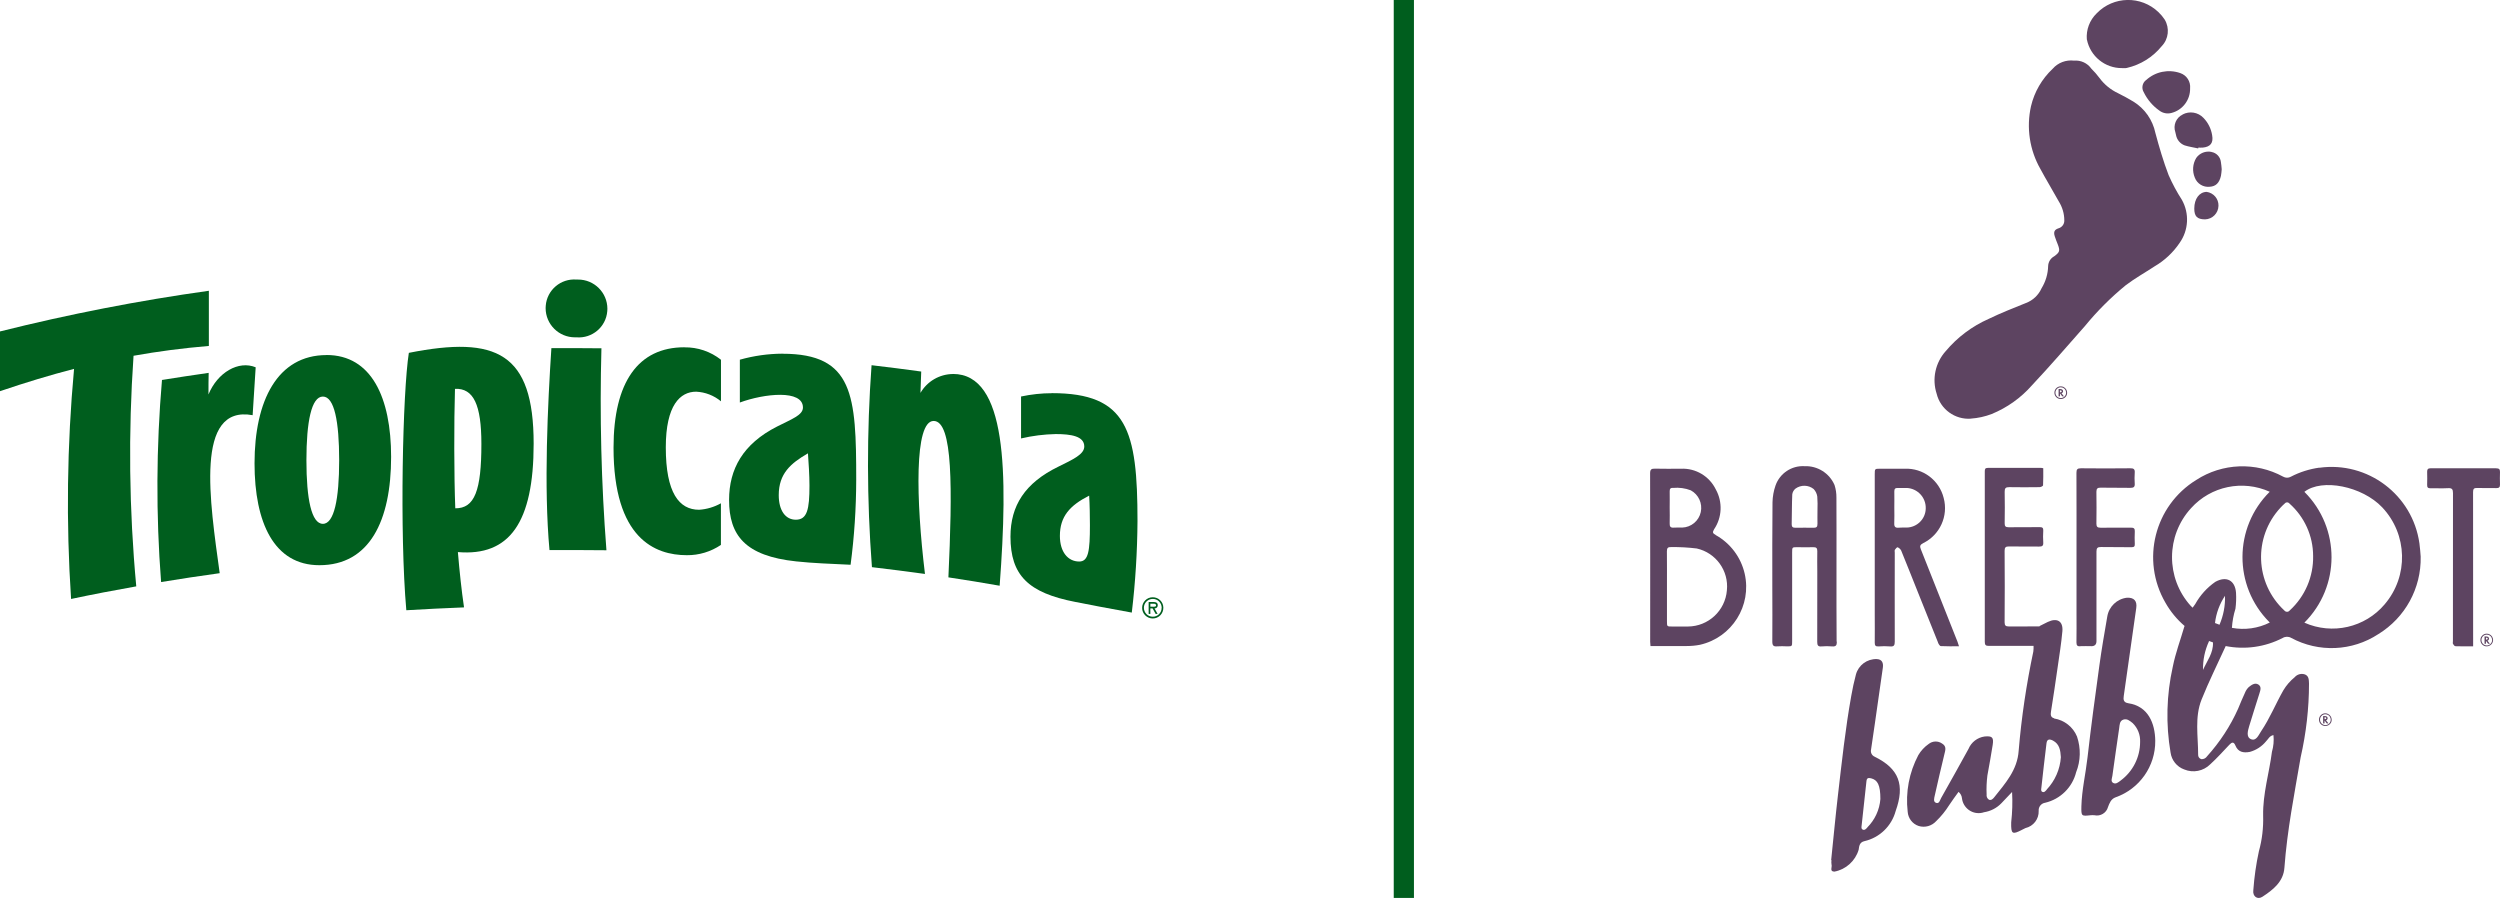 <?xml version="1.0" encoding="UTF-8"?>
<svg id="Layer_2" xmlns="http://www.w3.org/2000/svg" viewBox="0 0 394.64 141.75">
  <defs>
    <style>
      .cls-1 {
        fill: #005e1e;
      }

      .cls-2 {
        fill: #5d4461;
      }
    </style>
  </defs>
  <g id="Layer_1-2" data-name="Layer_1">
    <g>
      <path class="cls-2" d="M335.96,111h-.03c-.72-.11-.77-.57-.68-1.15.66-4.62,1.31-9.25,1.97-13.87.16-1.11-.34-1.67-1.45-1.63-1.6.18-2.88,1.41-3.13,3.01-.44,2.56-.89,5.12-1.24,7.69-.67,4.83-1.32,9.66-1.87,14.5-.29,2.58-.9,5.12-.97,7.73-.03,1.57,0,1.57,1.46,1.41.2-.02.4-.02.6,0,.94.21,1.89-.36,2.14-1.29.22-.58.46-1.28,1.2-1.54,3.78-1.33,6.3-4.91,6.26-8.92-.03-2.75-1.11-5.47-4.26-5.93ZM334.74,123.23c-.34.25-.75.62-1.18.35-.4-.25-.17-.72-.11-1.1.36-2.52.7-5.04,1.08-7.56.07-.49.05-1.11.64-1.32.59-.21,1.04.19,1.49.55.8.78,1.22,1.86,1.17,2.97,0,2.41-1.14,4.67-3.08,6.1Z"/>
      <path class="cls-2" d="M392.67,101.13c.07-.02.13-.06.17-.12.11-.14.08-.35-.06-.46-.11-.06-.23-.09-.35-.08h-.23v1.15h.22v-.46l.35.46h.27l-.38-.48h.02ZM392.46,100.98h-.04v-.32h.05c.16,0,.23.05.23.15s-.08.16-.24.16Z"/>
      <path class="cls-2" d="M344.55,18.08c-1.04.49-1.54,1.69-1.16,2.78.03.16.06.31.11.47.14.74.66,1.36,1.36,1.62.69.22,1.42.32,2.14.48l.02-.13c.23,0,.48.02.71,0,1.21-.12,1.69-.74,1.47-1.95-.16-1.03-.64-1.99-1.37-2.74-.85-.9-2.2-1.12-3.29-.54h0Z"/>
      <path class="cls-2" d="M366.12,73.82c-1.57.22-3.09.7-4.49,1.43h0c-.38.22-.85.21-1.23-.01-4.32-2.35-9.59-2.15-13.72.53-6.59,4.07-8.75,12.65-4.86,19.36.79,1.4,1.82,2.65,3.04,3.69l-.05.09c-.61,2.11-1.39,4.16-1.82,6.33-1,4.46-1.12,9.07-.35,13.57.17,1.21,1,2.24,2.15,2.65,1.41.59,3.03.27,4.11-.81,1.07-.97,2.03-2.05,3.02-3.09.39-.41.69-.51.95.12.43,1.05,1.26,1.2,2.28,1.01,1.01-.28,1.9-.86,2.56-1.67.35-.34.55-.88,1.17-.98.09.89.01,1.78-.24,2.64-.43,3.35-1.45,6.61-1.39,10.06.06,1.9-.16,3.8-.67,5.64-.44,2.02-.73,4.08-.88,6.14-.14.97.65,1.55,1.43,1.04,1.69-1.1,3.33-2.38,3.48-4.6.43-5.87,1.57-11.63,2.56-17.41.87-3.82,1.32-7.72,1.32-11.64-.03-.56.01-1.17-.62-1.44-.58-.21-1.24-.04-1.64.43-.71.58-1.32,1.28-1.79,2.07-1.21,2.12-2.12,4.4-3.49,6.43-.42.62-.78,1.63-1.62,1.28-.8-.33-.49-1.34-.28-2.06.51-1.73,1.08-3.43,1.61-5.15.15-.49.38-1.07-.17-1.42-.55-.34-1.09.08-1.51.41-.26.25-.46.55-.59.88-.38.83-.75,1.68-1.09,2.53-1.22,2.74-2.88,5.27-4.89,7.5-.2.31-.55.49-.91.47-.33-.09-.54-.4-.51-.73,0-2.91-.57-5.89.54-8.68,1.14-2.85,2.52-5.61,3.79-8.4v-.05c3.07.61,6.24.16,9.01-1.27.41-.25.92-.26,1.34-.02,4.35,2.35,9.63,2.12,13.76-.59,4.25-2.6,6.79-7.25,6.69-12.23-.06-.65-.09-1.38-.2-2.1-1.08-7.66-8.16-13-15.82-11.93ZM349.33,101.42h0c.08,1.67-.95,2.92-1.57,4.33-.03-1.55.28-3.08.93-4.49v-.08c.21.09.43.16.65.23h0ZM350.36,98.62c-.24-.08-.47-.17-.71-.27.18-1.54.72-3.01,1.58-4.3.05,1.57-.25,3.13-.87,4.57ZM352.32,99.11h0c.07-1.02.25-2.04.56-3.02.11-.83.14-1.67.09-2.51-.14-1.98-1.53-2.7-3.27-1.73-1.31.91-2.4,2.12-3.17,3.51-.14.19-.28.38-.41.57-.11-.11-.21-.2-.31-.3-3.95-4.39-3.92-11.07.07-15.42,3.13-3.47,8.15-4.51,12.41-2.58-5.7,5.65-5.74,14.86-.08,20.55.03.03.06.06.09.09-1.85.93-3.95,1.22-5.98.84ZM361.45,96.36c-.17.24-.5.29-.74.12-.05-.03-.09-.07-.12-.12-4.64-4.31-4.92-11.56-.61-16.21.21-.23.43-.45.67-.66.16-.21.45-.25.66-.1.04.03.08.07.11.11,2.36,2.1,3.72,5.11,3.72,8.27.06,3.26-1.28,6.38-3.68,8.58h0ZM376.44,95.39h0c-3.11,3.68-8.28,4.86-12.68,2.9,5.7-5.69,5.72-14.92.03-20.62-.01-.01-.02-.02-.03-.03,2.79-2.17,9.13-.88,12.28,2.44,4.03,4.26,4.2,10.87.39,15.32Z"/>
      <path class="cls-2" d="M329.43,6.24c.53,2.64,2.85,4.53,5.54,4.51h.6c.06,0,.12-.01.18-.03,2.16-.5,4.08-1.7,5.48-3.42,1.1-1.13,1.29-2.86.48-4.21-.28-.42-.6-.81-.97-1.16-2.75-2.65-7.12-2.57-9.77.18-1.11,1.08-1.68,2.59-1.55,4.13h0Z"/>
      <path class="cls-2" d="M392.97,100.13h0c-.13-.07-.28-.1-.43-.1-.23,0-.45.08-.63.23-.11.09-.2.21-.27.34-.06.13-.1.28-.09.43,0,.27.1.52.28.71.19.19.44.3.71.29.55,0,1-.44,1.01-1,0-.19-.06-.38-.16-.54-.1-.16-.25-.29-.43-.37ZM393.15,101.64h0c-.33.33-.86.33-1.19,0,0,0,0,0,0,0-.16-.16-.25-.38-.25-.61,0-.22.09-.44.25-.6.15-.16.37-.25.59-.25.18,0,.35.05.5.16.11.08.2.18.25.3.06.12.09.26.1.39,0,.23-.09.44-.25.6Z"/>
      <path class="cls-2" d="M325.43,62.08c.07-.02.13-.06.17-.12.04-.06.07-.13.07-.2,0-.1-.04-.2-.13-.26-.1-.07-.23-.1-.35-.09h-.23v1.15h.22v-.46l.35.46h.27l-.38-.48h.02ZM325.21,61.93h0s-.04,0-.04,0v-.31h.05c.16,0,.23.05.23.15s-.08.16-.24.16Z"/>
      <path class="cls-2" d="M311.11,66.08c1.13-.08,2.24-.32,3.3-.73,2.43-1,4.6-2.54,6.33-4.51,2.87-3.05,5.6-6.23,8.37-9.36,1.93-2.36,4.1-4.53,6.46-6.46,1.44-1.09,3.03-1.98,4.55-2.98,1.58-.92,2.92-2.18,3.94-3.69,1.43-2.01,1.57-4.66.36-6.81-.8-1.24-1.5-2.55-2.09-3.89-.83-2.17-1.49-4.42-2.09-6.66-.43-2.06-1.68-3.85-3.47-4.95-.79-.47-1.59-.92-2.41-1.32-1.18-.55-2.2-1.39-2.97-2.44-.38-.51-.8-.99-1.26-1.44-.62-.88-1.66-1.36-2.73-1.27-1.27-.15-2.53.32-3.37,1.28-1.7,1.6-2.9,3.66-3.43,5.93-.75,3.37-.22,6.9,1.49,9.9.92,1.72,1.95,3.39,2.89,5.1.57.9.88,1.94.88,3,.03.58-.35,1.1-.91,1.26-.65.21-.81.57-.6,1.25.13.44.32.86.48,1.29.38.99.32,1.23-.55,1.87-.58.31-.95.9-.97,1.55-.03,1.24-.39,2.45-1.04,3.51-.48,1.07-1.36,1.91-2.46,2.32-1.98.8-3.97,1.58-5.89,2.51-2.62,1.16-4.94,2.9-6.78,5.09-1.64,1.83-2.19,4.39-1.43,6.72.6,2.46,2.89,4.12,5.41,3.94Z"/>
      <path class="cls-2" d="M338.78,12.63c-.61.45-.77,1.3-.37,1.94.56,1.15,1.4,2.14,2.45,2.88.54.42,1.26.56,1.92.38,1.76-.45,2.98-2.06,2.94-3.88.11-1.07-.54-2.08-1.57-2.42-1.86-.64-3.91-.22-5.36,1.1h0Z"/>
      <path class="cls-2" d="M394.05,73.92c-3.46,0-6.92,0-10.38,0-.41,0-.53.18-.53.55.01.69.03,1.38,0,2.07-.02.45.17.54.57.54.91-.02,1.82.03,2.73-.02.62-.04.78.17.78.78,0,7.79-.01,15.58-.01,23.37,0,.14-.05.32.01.43.09.15.25.37.39.37.89.03,1.77.02,2.79.02v-1.46c0-7.63,0-15.25-.01-22.88,0-.5.12-.68.64-.66,1.01.04,2.02,0,3.03.02.42.01.59-.14.58-.56-.02-.67-.03-1.34,0-2h0c.01-.45-.19-.56-.59-.56Z"/>
      <path class="cls-2" d="M367.49,112.7h0c-.13-.07-.28-.1-.43-.1-.23,0-.45.08-.63.23-.11.09-.2.21-.27.34-.06.13-.1.28-.09.43,0,.27.1.53.29.71.19.19.44.3.71.29.27,0,.53-.1.71-.29.19-.18.3-.44.29-.7,0-.19-.06-.38-.16-.54-.1-.16-.25-.29-.43-.37ZM367.68,114.21c-.16.16-.37.25-.6.25-.23,0-.44-.09-.6-.25-.16-.16-.25-.38-.25-.61,0-.22.09-.44.25-.6.15-.16.37-.25.59-.25.18,0,.35.05.5.16.11.08.2.18.25.3.06.12.09.26.1.39,0,.23-.08.44-.24.6Z"/>
      <path class="cls-2" d="M324.23,113.38h.02c-.54-.14-.57-.54-.49-1.04.37-2.33.72-4.65,1.05-6.99.27-1.9.58-3.79.75-5.7.14-1.6-.83-2.17-2.31-1.47-.43.21-.85.43-1.28.64l-.02.06c-1.61.02-3.22,0-4.84.01-.48,0-.67-.13-.67-.65.03-3.76.03-7.53,0-11.29,0-.53.16-.7.7-.69,1.58.03,3.16,0,4.73.02.48,0,.7-.09.67-.63-.04-.63-.04-1.25,0-1.88.02-.42-.11-.56-.55-.56-1.64.03-3.27,0-4.91.02-.47,0-.64-.14-.63-.62.03-1.66.03-3.32,0-4.98-.01-.56.16-.74.72-.73,1.6.03,3.19.02,4.8,0,.19,0,.53-.17.54-.28.05-.9.03-1.8.03-2.71-.1-.02-.21-.04-.31-.05-2.81,0-5.62.01-8.44,0-.43,0-.48.19-.48.56,0,8.96,0,17.93,0,26.89,0,.51.14.65.65.65,2.35-.02,4.7,0,7.05,0,.01.3,0,.6-.04.9-1.09,5.16-1.87,10.38-2.31,15.63-.2,3.08-2.12,5.17-3.87,7.38-.19.24-.48.52-.82.37-.28-.18-.42-.51-.37-.83-.05-1,0-2,.12-2.99.28-1.61.6-3.22.84-4.84.18-1.19-.08-1.43-1.28-1.32-1.13.16-2.1.9-2.54,1.96-1.43,2.59-2.86,5.18-4.32,7.75-.18.32-.29.92-.76.78-.54-.16-.33-.76-.25-1.15.48-2.18,1-4.36,1.52-6.53.15-.63.39-1.24-.35-1.69-.65-.46-1.52-.43-2.14.07-.66.46-1.21,1.06-1.62,1.75-1.45,2.74-2.04,5.86-1.68,8.94.07,1.04.76,1.93,1.74,2.25.99.3,2.06,0,2.76-.77.78-.75,1.46-1.59,2.04-2.51.47-.72.99-1.41,1.49-2.11.31.26.51.63.54,1.03.18,1.45,1.5,2.49,2.95,2.31.18-.02.35-.06.52-.12,1.04-.16,2-.65,2.73-1.4.51-.54,1.02-1.08,1.71-1.8.09,1.6.04,3.21-.14,4.8-.04,1.85.16,1.98,1.71,1.17.18-.1.36-.19.54-.27,1.26-.29,2.14-1.43,2.09-2.72-.05-.63.4-1.19,1.03-1.28,2.4-.57,4.28-2.42,4.88-4.81.72-1.8.76-3.81.14-5.64-.62-1.51-1.99-2.59-3.61-2.85ZM323.09,124.65c-.18.19-.37.49-.69.35-.27-.12-.18-.43-.16-.64.26-2.34.52-4.68.81-7.02.08-.69.49-.71,1.03-.43,1.04.56,1.17,1.54,1.24,2.62-.13,1.91-.92,3.71-2.23,5.1h0Z"/>
      <path class="cls-2" d="M305.9,101.43h.02c.09.22.28.55.45.56.92.05,1.85.03,2.87.03-.1-.28-.16-.5-.23-.7-1.93-4.87-3.85-9.74-5.79-14.61-.2-.49-.14-.71.36-.97,2.65-1.3,4.01-4.29,3.24-7.14-.7-2.8-3.26-4.73-6.14-4.61h-3.89c-.84,0-.85,0-.85.87v22.1c0,1.5.02,3,0,4.5,0,.46.14.6.6.58.61-.05,1.21-.05,1.82,0,.61.06.74-.18.74-.75-.02-4.68,0-9.35,0-14.03,0-.16-.05-.36.02-.48.1-.17.36-.43.43-.39.24.1.44.28.56.51.89,2.17,1.75,4.35,2.62,6.53,1.06,2.67,2.13,5.33,3.2,7.99ZM299.73,83.3h0c-.51.05-.73-.12-.71-.67.04-.83.01-1.66.01-2.49h0c0-.85.02-1.7,0-2.55-.01-.43.15-.58.57-.56.48.02.97-.02,1.45,0,1.67.11,2.97,1.51,2.94,3.19,0,1.68-1.36,3.04-3.04,3.06-.4,0-.81-.02-1.21.02Z"/>
      <path class="cls-2" d="M330.11,102.01q.83,0,.83-.8c0-4.72.01-9.43,0-14.15,0-.57.18-.72.73-.71,1.6.03,3.19,0,4.8.03.41,0,.54-.13.52-.52-.03-.65-.03-1.3,0-1.94.03-.48-.14-.64-.62-.63-1.6.02-3.2,0-4.8.01-.47,0-.64-.15-.64-.63.02-1.68.03-3.36,0-5.04,0-.52.19-.66.68-.65,1.55.03,3.11,0,4.67.03.52,0,.74-.13.7-.68-.04-.57-.04-1.13,0-1.7.05-.58-.18-.72-.72-.71-2.59.03-5.18.03-7.77,0-.58,0-.71.18-.71.72.02,4.45.01,8.9.01,13.35v8.87c0,1.52.02,3.04-.01,4.55,0,.49.16.64.63.61v-.02c.57-.03,1.14,0,1.71,0Z"/>
      <path class="cls-2" d="M367.19,113.7c.07-.02.13-.06.17-.12.04-.06.07-.13.07-.2,0-.1-.04-.2-.12-.26-.11-.06-.23-.09-.36-.08h-.23v1.15h.22v-.46l.35.46h.27l-.38-.48h.02ZM366.98,113.54h-.04v-.32h.05c.16,0,.23.05.23.15s-.08.16-.24.16Z"/>
      <path class="cls-2" d="M289.93,101.29h-.01c-.03-3.84-.02-7.69-.02-11.54s.01-7.45-.01-11.17c.01-.69-.09-1.37-.3-2.02-.81-1.87-2.69-3.05-4.73-2.97-2.03-.12-3.9,1.12-4.58,3.04-.3.86-.46,1.76-.48,2.66-.05,4.49-.03,8.98-.03,13.48,0,2.83.03,5.67,0,8.5,0,.63.18.82.79.76.51-.03,1.01-.03,1.52,0,.82,0,.82.01.82-.82v-14.02c0-.81,0-.82.84-.81s1.66.02,2.49,0c.46-.01.65.12.64.62-.03,1.09,0,2.19,0,3.27,0,3.68,0,7.37-.01,11.05,0,.54.12.78.7.72.54-.05,1.09-.05,1.64,0,.58.05.76-.14.76-.74ZM286.89,82.74h0c.02.42-.16.57-.57.57-.97-.01-1.94-.02-2.91,0-.4,0-.59-.13-.58-.56.04-1.57.02-3.15.09-4.72.05-.35.23-.67.51-.9.86-.62,2.04-.6,2.87.07.31.33.51.75.57,1.19.05.73.06,1.45.03,2.18h0c0,.73-.02,1.46,0,2.18Z"/>
      <path class="cls-2" d="M325.72,61.07h0c-.13-.05-.28-.08-.43-.08-.23,0-.45.08-.63.23-.11.09-.21.21-.27.35-.06.13-.09.27-.09.42,0,.56.46,1.01,1.02,1,.26,0,.51-.11.7-.29.19-.19.3-.44.29-.71,0-.19-.06-.38-.16-.54-.1-.16-.25-.29-.43-.37ZM326.15,61.98h0c0,.23-.09.45-.25.61-.16.16-.37.25-.59.25-.23,0-.44-.09-.6-.25-.33-.33-.33-.87,0-1.2.15-.16.37-.26.59-.25.18,0,.35.05.5.16.11.08.2.18.25.3.06.12.09.26.1.39Z"/>
      <path class="cls-2" d="M349.1,23.98c-.92-.19-1.87.18-2.41.95-.57.94-.65,2.09-.23,3.1.36.97,1.34,1.57,2.37,1.45.94-.06,1.5-.59,1.76-1.72.06-.34.1-.69.12-1.04-.04-.4-.06-.78-.13-1.15-.09-.8-.7-1.45-1.49-1.58h0Z"/>
      <path class="cls-2" d="M295.95,119.46h0c-.46-.18-.71-.67-.59-1.15.19-1.34.4-2.68.59-4.03.43-2.96.85-5.93,1.27-8.89.1-.71-.1-1.32-.96-1.35-1.53-.05-2.89.96-3.29,2.43-.3,1.12-.54,2.25-.74,3.39-.93,5.19-1.49,10.43-2.1,15.67-.4,3.42-.71,6.83-1.07,10.25h.05c-.03.24-.03.48.01.71.13.38-.37,1.09.46,1.1,1.82-.35,3.29-1.68,3.82-3.45.08-.62.16-1.19.91-1.36,2.4-.55,4.29-2.38,4.93-4.75,1.48-4.13.53-6.69-3.3-8.57ZM294.77,130.63c-.19.19-.4.47-.7.34-.33-.14-.21-.49-.19-.75.24-2.3.51-4.6.75-6.9.05-.5.27-.57.73-.46,1.02.26,1.47,1.04,1.47,3.27-.13,1.7-.87,3.29-2.07,4.49Z"/>
      <path class="cls-2" d="M270.83,84.44h0c-.45-.24-.55-.39-.25-.89,1.27-1.88,1.37-4.31.27-6.29-1.01-2.08-3.16-3.37-5.48-3.27-1.38,0-2.75.03-4.13-.01-.57-.02-.76.14-.76.74.02,8.87.02,17.73.01,26.59,0,.2.03.4.05.67,1.96,0,3.83.02,5.71,0,.71,0,1.41-.06,2.11-.2,5.05-1.15,8.2-6.18,7.05-11.22-.59-2.59-2.26-4.81-4.58-6.1ZM264.11,77.02h0c.95-.09,1.9.04,2.79.38,1.23.67,1.87,2.06,1.58,3.43-.3,1.39-1.51,2.41-2.94,2.45-.44.01-.89-.03-1.33.01-.53.04-.66-.2-.64-.68.03-.83,0-1.66,0-2.49h0c0-.85.02-1.7,0-2.54-.01-.43.13-.59.55-.57ZM272.6,93.19c-.26,3.21-2.93,5.69-6.15,5.71h-2.49c-.83,0-.82,0-.82-.85v-5.39c0-1.88.01-3.76-.01-5.64,0-.51.16-.69.67-.66,1.35-.02,2.7.06,4.04.22,3.03.68,5.08,3.52,4.76,6.61h0Z"/>
      <path class="cls-2" d="M348.33,30.29c-1.15.02-1.95,1.09-1.95,2.63,0,1.24.46,1.7,1.7,1.71,1.17-.03,2.1-.98,2.12-2.15h0c.03-1.1-.78-2.04-1.87-2.19Z"/>
      <rect class="cls-1" x="220.01" y="0" width="3.19" height="141.74"/>
      <path class="cls-1" d="M21.08,56.16h0c3.8-.68,7.72-1.2,11.89-1.55v-8.71c-11.09,1.55-22.1,3.7-32.97,6.42v9.43c4.02-1.36,7.86-2.53,11.69-3.52-1.11,12.07-1.27,24.22-.47,36.32,3.35-.71,6.78-1.37,10.29-1.99-1.13-12.1-1.27-24.27-.43-36.39Z"/>
      <path class="cls-1" d="M150.42,59.04h0c-2.12.02-4.06,1.16-5.12,2.98.05-1.3.1-2.63.12-3.37-2.58-.36-5.2-.69-7.84-1-.77,10.61-.75,21.27.06,31.88,2.82.33,5.61.69,8.37,1.07-1.42-11.71-1.7-24.15,1.37-24.15s2.97,10.7,2.33,24.69c2.73.41,5.43.85,8.09,1.32,1.35-17.98,1.11-33.43-7.37-33.43Z"/>
      <path class="cls-1" d="M123.54,55.83c-2.28.01-4.55.33-6.75.95v6.76c3.84-1.42,9.96-2.08,9.96.79,0,1.2-1.76,1.82-4.1,3.01-5.37,2.73-7.56,6.7-7.56,11.58,0,5.59,2.54,8.85,10.6,9.7,2.7.29,5.3.37,8.58.53.59-4.45.88-8.93.89-13.42h0c0-13.31-.42-19.89-11.63-19.89ZM125.63,82.04c-1.63,0-2.7-1.43-2.7-3.88,0-3.4,1.88-5.02,4.61-6.6.1,1.41.24,3.45.24,5.09,0,3.74-.35,5.39-2.16,5.39Z"/>
      <path class="cls-1" d="M166.04,62.07c-1.63,0-3.26.18-4.86.52v6.62c1.79-.42,3.62-.65,5.47-.69,2.42,0,4.51.33,4.51,1.96,0,1.23-1.74,2.03-4.1,3.19-5.27,2.57-7.55,6.16-7.55,11.04,0,6.11,2.81,8.87,10.24,10.31,2.41.47,5.04.99,8.91,1.68.57-4.79.87-9.62.9-14.45h0c0-14.33-1.61-20.19-13.51-20.19ZM172.05,82.91c0,4.04-.22,5.73-1.69,5.73-1.77,0-3.05-1.5-3.05-4.04,0-3.08,1.57-4.81,4.62-6.36.09,1.34.12,3.38.12,4.66h0Z"/>
      <path class="cls-1" d="M181.96,94.28h0c-.93,0-1.67.76-1.67,1.68s.76,1.67,1.68,1.67c.93,0,1.67-.75,1.67-1.68,0,0,0-.01,0-.02,0-.92-.76-1.66-1.68-1.65ZM183.37,95.97c0,.77-.63,1.39-1.4,1.38h0c-.78,0-1.4-.63-1.4-1.41,0-.78.63-1.4,1.41-1.4.78,0,1.4.63,1.4,1.41,0,0,0,.01,0,.02Z"/>
      <path class="cls-1" d="M182.32,96.04c.26-.02.46-.25.44-.51,0-.4-.31-.5-.65-.5h-.79v1.88h.27v-.87h.35l.48.87h.31l-.48-.87h0s.04,0,.06,0ZM181.87,95.77h-.28v-.47h.47c.22,0,.43.02.43.26h0c0,.26-.35.21-.6.21Z"/>
      <path class="cls-1" d="M108.03,54.82c-7.26,0-11.18,5.47-11.18,15.85,0,14.36,6.56,16.97,11.57,16.97,1.92.02,3.79-.55,5.38-1.62v-6.57c-1.06.59-2.23.94-3.44,1.02-3.16,0-5.26-2.67-5.26-9.85,0-6.68,2.28-8.79,4.79-8.79,1.44.07,2.81.6,3.92,1.52v-6.56c-1.64-1.3-3.68-1.99-5.77-1.96h0Z"/>
      <path class="cls-1" d="M32.91,62.3c0-1.26,0-2.48.03-3.44-2.49.35-4.94.73-7.37,1.12-.91,10.61-.96,21.28-.14,31.9,3.04-.5,6.12-.97,9.25-1.4-1.54-11.26-3.99-26.62,5.2-24.94l.48-7.56c-2.69-1.12-6.03.8-7.46,4.31Z"/>
      <path class="cls-1" d="M91.25,44.13c-.08,0-.16,0-.24,0-2.48-.2-4.66,1.64-4.86,4.12-.01.13-.02.25-.02.38,0,2.56,2.08,4.63,4.64,4.62.08,0,.16,0,.23,0,2.48.2,4.66-1.64,4.86-4.12.01-.13.02-.25.02-.38,0-2.56-2.08-4.63-4.64-4.62Z"/>
      <path class="cls-1" d="M51.55,56.05c-7.74,0-11.37,7.17-11.37,17.1,0,9.38,3.1,16.07,10.23,16.07,7.92,0,11.33-6.99,11.33-17.1h0c0-9.35-3.1-16.08-10.19-16.08ZM50.97,82.69c-1.81,0-2.6-3.95-2.6-10.03s.79-10.06,2.6-10.06,2.57,3.95,2.57,10.06-.79,10.03-2.57,10.03Z"/>
      <path class="cls-1" d="M64.54,55.69c-.97,6.12-1.48,28.38-.4,40.64,3.01-.18,6.05-.33,9.11-.45-.4-2.71-.72-5.76-.97-8.73,8.15.69,11.96-4.66,11.96-17.11h0c0-14.36-5.87-17.08-19.7-14.34ZM71.87,80.25c-.2-5.02-.21-13.65-.05-18.87,2.94-.13,4.17,2.53,4.17,8.7h0c0,7.33-1.05,10.19-4.13,10.16Z"/>
      <path class="cls-1" d="M94.93,54.98h0c-2.35-.03-5.61-.03-7.89-.03-.57,8.77-1.22,21.88-.3,31.88,2.44-.01,6.31,0,8.99.03-.82-10.61-1.08-21.25-.79-31.88Z"/>
    </g>
  </g>
</svg>